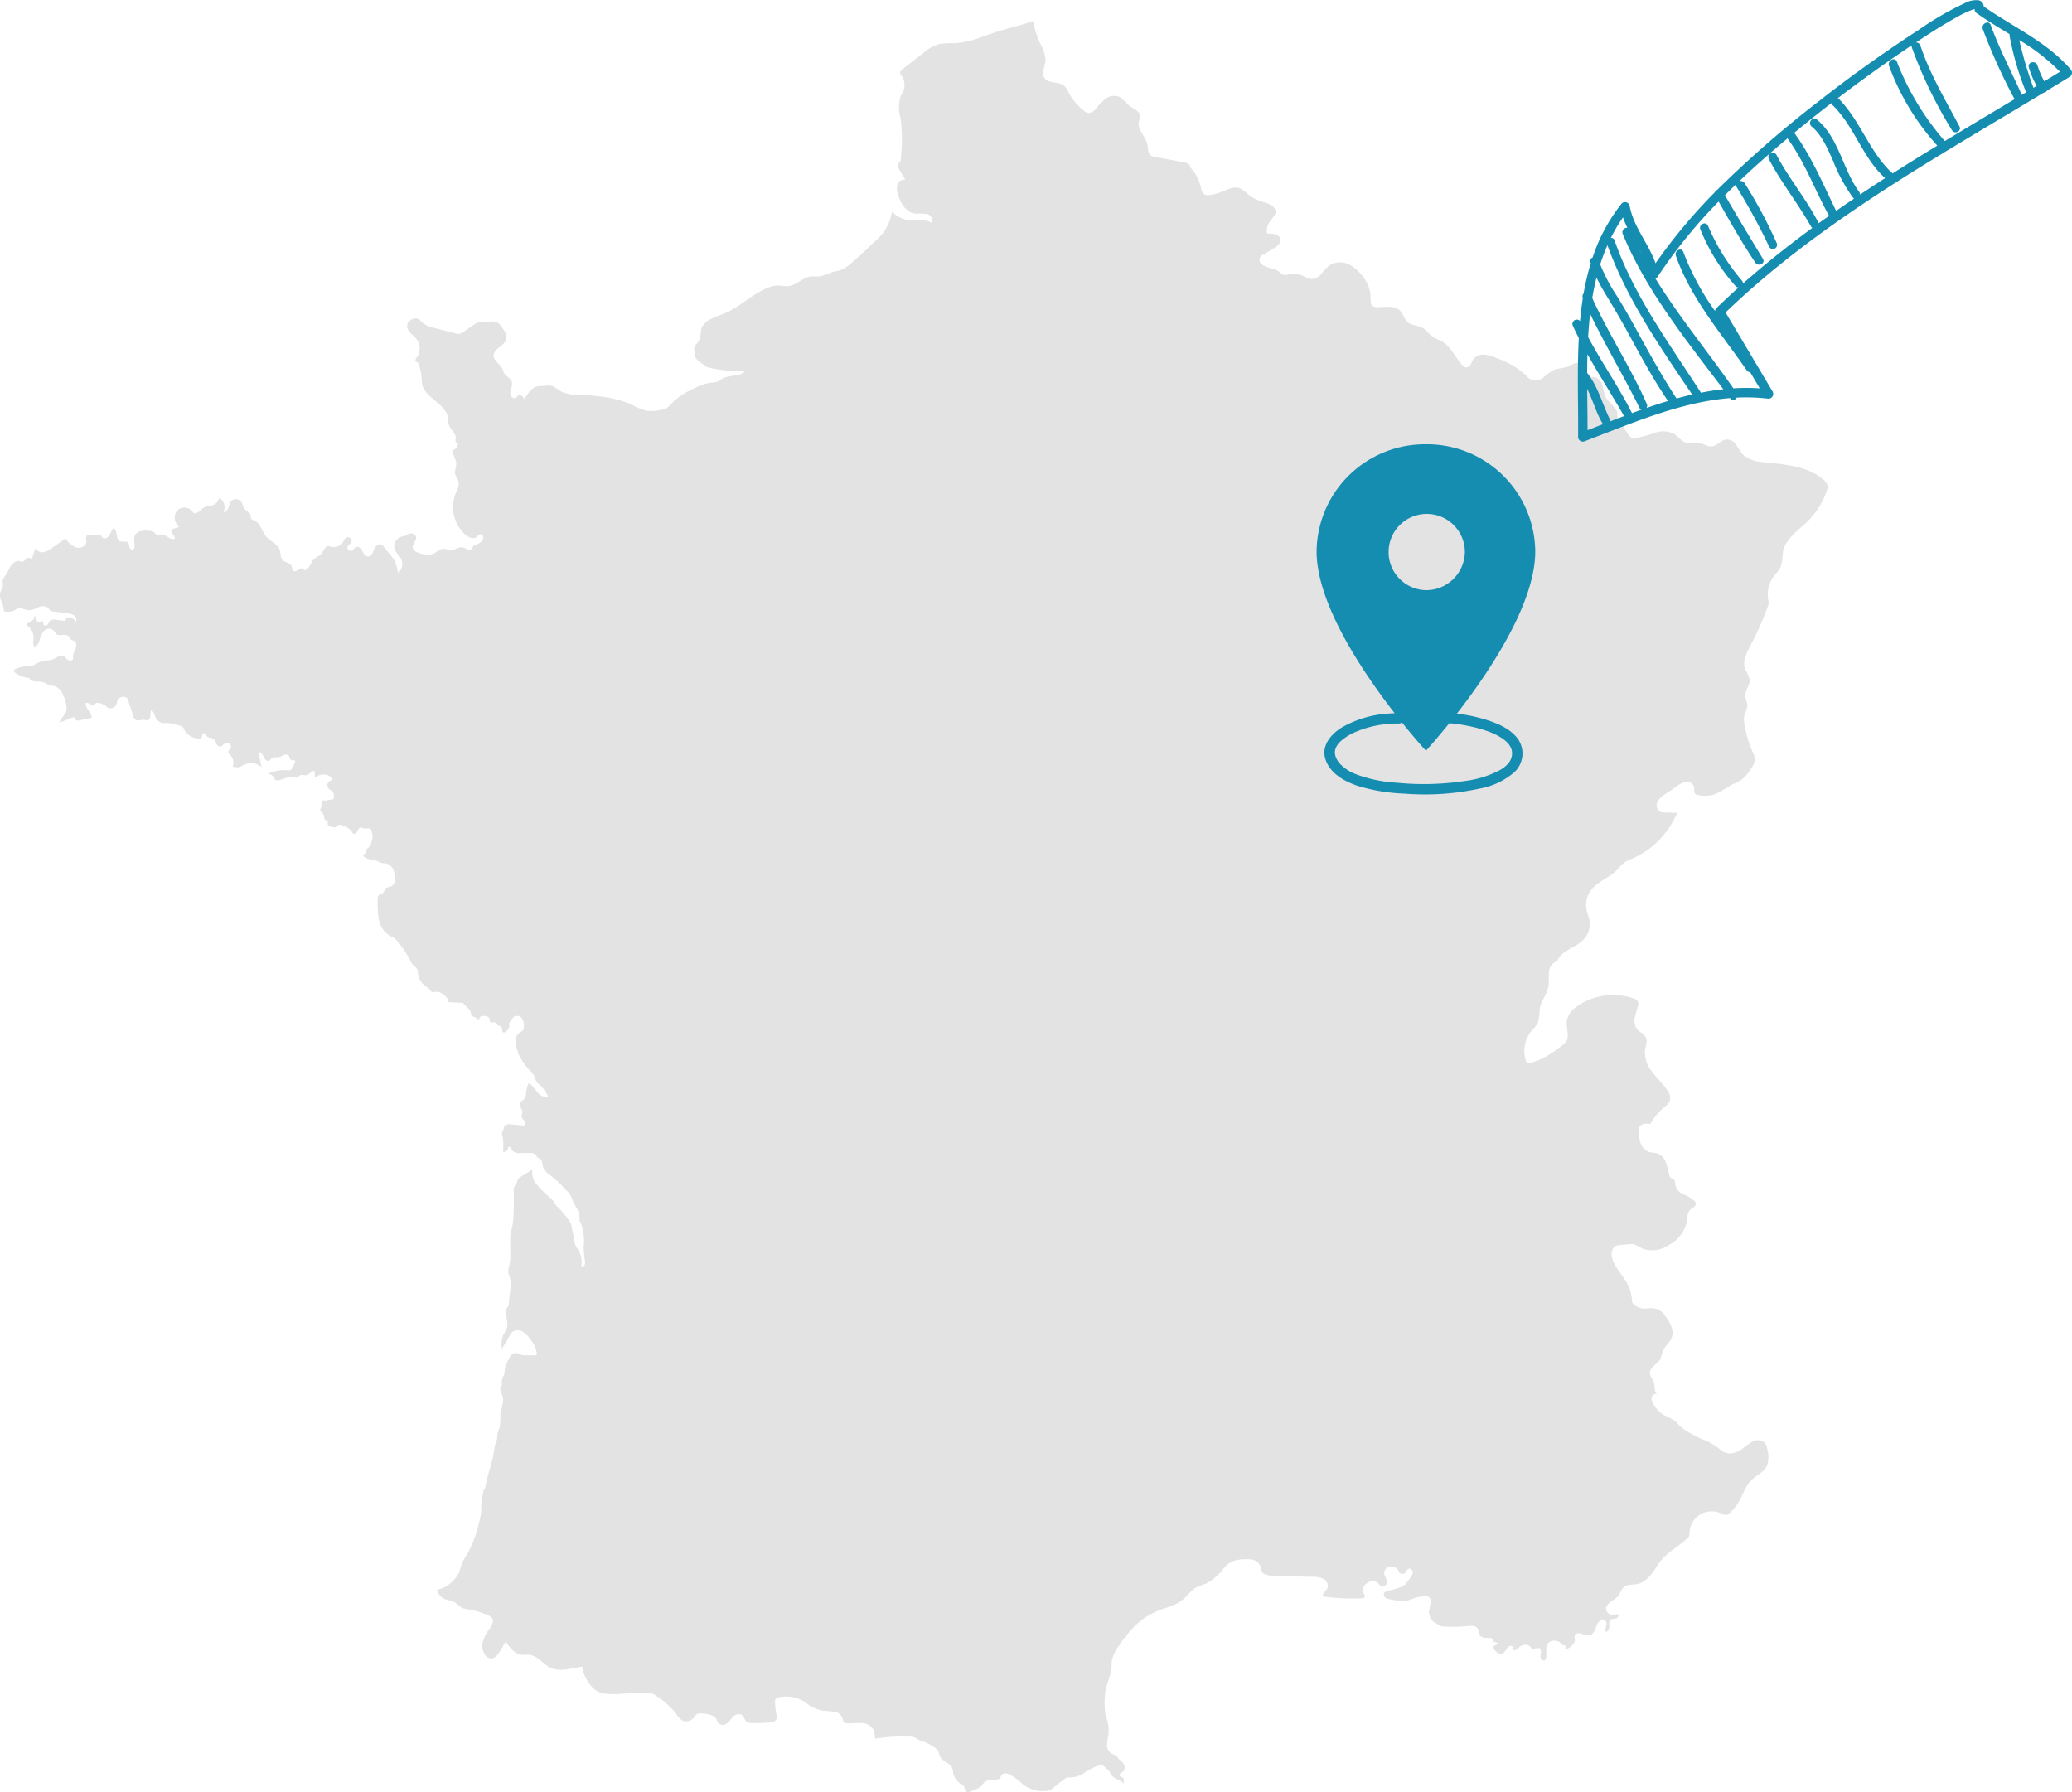 <svg id="Groupe_245" data-name="Groupe 245" xmlns="http://www.w3.org/2000/svg" xmlns:xlink="http://www.w3.org/1999/xlink" width="301.786" height="261.025" viewBox="0 0 301.786 261.025">
  <defs>
    <clipPath id="clip-path">
      <rect id="Rectangle_124" data-name="Rectangle 124" width="301.786" height="261.025" fill="none"/>
    </clipPath>
  </defs>
  <g id="Groupe_244" data-name="Groupe 244" clip-path="url(#clip-path)">
    <path id="Tracé_921" data-name="Tracé 921" d="M63.631,231.558a2.083,2.083,0,0,0,1.148,1.333,13.855,13.855,0,0,1,1.5.493c.392.227.673.618,1.085.809a3.035,3.035,0,0,0,.843.194,10.206,10.206,0,0,1,2.945.9,1.324,1.324,0,0,1,.5.357c.364.486-.034,1.151-.392,1.642a5.214,5.214,0,0,0-.93,1.808,2.322,2.322,0,0,0,.33,1.947,1.142,1.142,0,0,0,1,.5,1.517,1.517,0,0,0,.933-.727,12.524,12.524,0,0,0,1.052-1.759c.6.9,1.349,1.889,2.437,1.955.3.018.6-.04.9-.025,1.378.073,2.214,1.578,3.51,2.044a5.01,5.01,0,0,0,2.536,0l1.76-.307a5.728,5.728,0,0,0,1.6,3.127c1.216,1.221,3.338.843,5.074.777l2.493-.1a2.746,2.746,0,0,1,.923.069,2.705,2.705,0,0,1,.75.424,11.7,11.7,0,0,1,2.73,2.415c.363.49.707,1.081,1.3,1.233a1.555,1.555,0,0,0,1.54-.675,1.23,1.23,0,0,1,.365-.39,1,1,0,0,1,.51-.068c.877.037,1.912.166,2.326.927a2.359,2.359,0,0,0,.3.551.952.952,0,0,0,1.22-.066c.35-.274.58-.671.912-.967a1.036,1.036,0,0,1,1.22-.221c.368.256.4.829.789,1.057a1.216,1.216,0,0,0,.6.116q1.318.021,2.635-.075c.376-.028.815-.1.986-.434a1.147,1.147,0,0,0,.021-.729,12.761,12.761,0,0,1-.195-1.809.777.777,0,0,1,.064-.415.818.818,0,0,1,.663-.3,4.865,4.865,0,0,1,3.8.84,5.143,5.143,0,0,0,2.952,1.175,8.61,8.61,0,0,1,1.255.127,1.4,1.4,0,0,1,.983.71c.137.3.142.708.438.866a.772.772,0,0,0,.281.072c.685.078,1.377-.052,2.066-.021a2.085,2.085,0,0,1,1.77.871,2.985,2.985,0,0,1,.264,1.157.256.256,0,0,0,.1.215.27.27,0,0,0,.171,0,22.433,22.433,0,0,1,4.451-.265,2.223,2.223,0,0,1,1.709.5,7.385,7.385,0,0,1,2.125.991,1.8,1.8,0,0,1,.719.724c.089.2.11.43.2.634.338.792,1.531.976,1.824,1.784a5.73,5.73,0,0,1,.131.809,2.694,2.694,0,0,0,1.262,1.554.923.923,0,0,1,.333.311c.114.222.033.528.212.7s.488.087.723-.016l.828-.36a2.169,2.169,0,0,0,.682-.4c.147-.147.247-.334.39-.485a1.588,1.588,0,0,1,1.082-.442c.492-.023,1.115.053,1.354-.372.054-.1.077-.2.133-.3.2-.338.7-.337,1.074-.2a9.426,9.426,0,0,1,2.115,1.562,4.856,4.856,0,0,0,3.474.9,1.523,1.523,0,0,0,.457-.116,1.863,1.863,0,0,0,.41-.291q.974-.828,2.024-1.564a3.719,3.719,0,0,0,2.426-.587,9.826,9.826,0,0,1,2.134-1.116,1.146,1.146,0,0,1,.453-.054c.488.065.745.6,1.167.855a1.81,1.81,0,0,0,.912,1.09,3.853,3.853,0,0,1,1.164.729c.011-.265-.02-.568-.01-.833a.981.981,0,0,1-.463-.2.325.325,0,0,1-.043-.451.748.748,0,0,1,.221-.114.818.818,0,0,0,.444-.78,1.227,1.227,0,0,0-.426-.824,3.31,3.31,0,0,1-.454-.413c-.056-.074-.1-.158-.155-.231-.26-.334-.745-.4-1.073-.669a1.5,1.5,0,0,1-.466-1.215,12.272,12.272,0,0,1,.2-1.329,5.593,5.593,0,0,0-.265-2.46c-.061-.186-.129-.37-.173-.56a4.494,4.494,0,0,1-.084-.867,11.921,11.921,0,0,1,.118-2.664c.182-.925.627-1.915.811-2.841.091-.454.032-.925.091-1.384a5.2,5.2,0,0,1,1-2.164,17.375,17.375,0,0,1,2.736-3.306,10.542,10.542,0,0,1,3.592-2.1c.459-.157.93-.283,1.381-.459a6.452,6.452,0,0,0,2.209-1.447,6.9,6.9,0,0,1,1.32-1.227,11.543,11.543,0,0,1,1.421-.551,7.461,7.461,0,0,0,2.6-2.21,3.827,3.827,0,0,1,1.263-1.031,4.98,4.98,0,0,1,2.168-.324,2.465,2.465,0,0,1,1.385.276,1.848,1.848,0,0,1,.685,1.142,1.235,1.235,0,0,0,.19.509.909.909,0,0,0,.372.246,5.03,5.03,0,0,0,1.8.261l5.092.111a3.484,3.484,0,0,1,1.57.279,1.154,1.154,0,0,1,.647,1.308c-.163.463-.724.773-.712,1.262a28.438,28.438,0,0,0,5.758.265.5.5,0,0,0,.256-.062c.155-.107.13-.345.039-.508a1.843,1.843,0,0,1-.269-.488.852.852,0,0,1,.209-.631,1.768,1.768,0,0,1,1.173-.822,1.131,1.131,0,0,1,1.116.622,1.087,1.087,0,0,0,.571.089.6.6,0,0,0,.538-.436.855.855,0,0,0-.1-.463l-.189-.445a1.53,1.53,0,0,1-.151-.52.915.915,0,0,1,.6-.841,1.4,1.4,0,0,1,1.081.073.688.688,0,0,1,.332.275c.048.092.06.2.1.292a.6.6,0,0,0,.9.213c.225-.193.3-.56.59-.64s.568.234.563.531a1.441,1.441,0,0,1-.371.8l-.486.646a2.289,2.289,0,0,1-.385.431,2.163,2.163,0,0,1-.632.315,14.073,14.073,0,0,1-1.641.477c-.27.061-.585.147-.684.4a.546.546,0,0,0,.212.6,1.531,1.531,0,0,0,.636.247,13.792,13.792,0,0,0,1.381.224,3.81,3.81,0,0,0,.886.018,7.417,7.417,0,0,0,1.367-.422,5.351,5.351,0,0,1,1.453-.263.969.969,0,0,1,.616.126c.31.227.272.687.2,1.06q-.12.636-.239,1.271c.2.158.152.463.241.7.164.438.646.658,1.041.916a2.254,2.254,0,0,0,.52.295,1.728,1.728,0,0,0,.492.059,25.012,25.012,0,0,0,3.24-.066,2.793,2.793,0,0,1,1.127.015.815.815,0,0,1,.626.82c-.081.51.525.869,1.05.886a3.79,3.79,0,0,1,.682,0c.223.05.434.273.351.482l.693.256c.036.257-.413.262-.569.471s.035.471.209.651c.245.251.554.524.9.462.3-.055.494-.34.654-.6s.364-.539.669-.575.594.4.344.57c.269.215.625-.1.879-.336a1.4,1.4,0,0,1,1.121-.391.869.869,0,0,1,.758.819,1.294,1.294,0,0,1,1.2-.282,1.013,1.013,0,0,1,.1.735,1.293,1.293,0,0,0,.033.746c.111.228.451.362.632.181a.534.534,0,0,0,.121-.334c.076-.812-.149-1.815.518-2.3a1.492,1.492,0,0,1,1.906.5l.38.04.018.442c.1.122.3.041.429-.048.449-.3.948-.7.929-1.235a1.754,1.754,0,0,1-.028-.606c.1-.3.5-.393.818-.322s.6.248.922.289a1.129,1.129,0,0,0,.952-.341,2.415,2.415,0,0,0,.438-.9,1.653,1.653,0,0,1,.521-.84.655.655,0,0,1,.9.087c.275.427-.248,1.025-.011,1.473.357,0,.51-.451.5-.8s-.046-.774.245-.979c.21-.147.5-.1.746-.163s.483-.371.3-.548c-.152-.144-.4-.029-.6.027a.956.956,0,0,1-1.154-.957c.087-.849,1.218-1.123,1.76-1.789.334-.41.448-.986.863-1.317.5-.4,1.215-.292,1.843-.406,1.379-.251,2.267-1.541,3-2.719,1.036-1.672,2.846-2.6,4.325-3.911a1.15,1.15,0,0,0,.274-.309,1.39,1.39,0,0,0,.093-.61,3.221,3.221,0,0,1,1.563-2.608,3.333,3.333,0,0,1,3.075-.13,1.21,1.21,0,0,0,.77.208.98.98,0,0,0,.429-.281,7.9,7.9,0,0,0,.97-1.067c.865-1.191,1.183-2.747,2.247-3.769.725-.7,1.77-1.115,2.205-2.014a3.812,3.812,0,0,0,.091-2.288,2.04,2.04,0,0,0-.426-1.116,1.562,1.562,0,0,0-1.772-.144,12.646,12.646,0,0,0-1.539,1.1,3.238,3.238,0,0,1-1.566.6,2.011,2.011,0,0,1-1.56-.522,8.217,8.217,0,0,0-2.727-1.553,14.4,14.4,0,0,1-1.473-.756,7.651,7.651,0,0,1-1.8-1.251,7.744,7.744,0,0,0-.648-.67,13.7,13.7,0,0,0-1.653-.851,4.548,4.548,0,0,1-1.338-1.392,1.621,1.621,0,0,1-.387-1.1c.06-.393.55-.724.879-.493-.507-.276-.363-1.014-.5-1.568-.144-.571-.655-1.051-.614-1.638.059-.866,1.214-1.232,1.567-2.026a8.158,8.158,0,0,0,.23-.879c.259-.815,1.083-1.353,1.379-2.156.392-1.062-.243-2.208-.92-3.121a2.8,2.8,0,0,0-1.075-.99,3.939,3.939,0,0,0-1.634-.127,2.346,2.346,0,0,1-2.148-.884,5.98,5.98,0,0,0-.867-3.034c-.727-1.278-1.959-2.368-2.1-3.827a1.337,1.337,0,0,1,.569-1.35,1.758,1.758,0,0,1,.648-.143l1.241-.114a2.615,2.615,0,0,1,.734,0,5,5,0,0,1,1.218.605,4.22,4.22,0,0,0,3.936-.5,5.018,5.018,0,0,0,2.546-3.2c.126-.7.075-1.517.615-1.985.29-.251.756-.428.748-.808a.672.672,0,0,0-.209-.418,5.256,5.256,0,0,0-1.572-.946,1.994,1.994,0,0,1-1.193-1.307c-.054-.34.009-.773-.292-.948-.116-.067-.263-.073-.373-.15a.636.636,0,0,1-.212-.366c-.177-.6-.254-1.237-.478-1.826a2.193,2.193,0,0,0-1.236-1.362c-.4-.136-.839-.1-1.24-.229a2.082,2.082,0,0,1-1.244-1.28,5.089,5.089,0,0,1-.247-1.8,1.305,1.305,0,0,1,.08-.546c.245-.536,1.007-.536,1.6-.45a7.677,7.677,0,0,1,2.11-2.5,2.448,2.448,0,0,0,.713-.841,1.853,1.853,0,0,0-.415-1.653c-.649-.934-1.5-1.718-2.176-2.632a4.343,4.343,0,0,1-1.015-3.152c.093-.6.377-1.224.133-1.78-.252-.575-.963-.81-1.344-1.312a2.121,2.121,0,0,1-.259-1.707c.119-.581.356-1.134.456-1.719a.9.9,0,0,0-.04-.563,1,1,0,0,0-.589-.411,9.073,9.073,0,0,0-8.246,1.136,3.344,3.344,0,0,0-1.5,2.02c-.172,1.043.465,2.221-.112,3.112a2.714,2.714,0,0,1-.686.652c-1.51,1.131-3.126,2.3-5.014,2.494a4.485,4.485,0,0,1,.617-4.625,5.719,5.719,0,0,0,.982-1.274,8.358,8.358,0,0,0,.253-1.986c.19-1.157,1.062-2.119,1.273-3.273.128-.7,0-1.419.093-2.123a1.767,1.767,0,0,1,1.2-1.6c.615-1.575,2.621-1.879,3.809-3.1a3.32,3.32,0,0,0,.866-2.941c-.1-.458-.287-.891-.391-1.348a3.631,3.631,0,0,1,.711-3.041c.976-1.208,2.634-1.7,3.7-2.827a11.145,11.145,0,0,1,.84-.91A6.046,6.046,0,0,1,237.85,125a12.51,12.51,0,0,0,6.415-6.621l-1.776-.043a1.665,1.665,0,0,1-.688-.114,1.106,1.106,0,0,1-.373-1.465,3.282,3.282,0,0,1,1.2-1.163l1.587-1.079a3.089,3.089,0,0,1,1.361-.629,1.055,1.055,0,0,1,1.174.717c.064.343-.1.76.149,1.009a.764.764,0,0,0,.4.174,4.937,4.937,0,0,0,2.444-.1,25.62,25.62,0,0,0,2.633-1.478,7.052,7.052,0,0,0,1.294-.664,5.945,5.945,0,0,0,1.4-1.651,2.471,2.471,0,0,0,.527-1.294,2.625,2.625,0,0,0-.3-1.028,17.01,17.01,0,0,1-1.223-4.168,3.109,3.109,0,0,1-.012-1.234,6.915,6.915,0,0,0,.445-1.346c.021-.518-.311-1-.323-1.513-.019-.813.743-1.514.663-2.324a5.359,5.359,0,0,0-.634-1.412c-.5-1.191.182-2.509.788-3.649a41.307,41.307,0,0,0,2.647-6.116,4.423,4.423,0,0,1,.743-3.935,7.191,7.191,0,0,0,.926-1.217,8.705,8.705,0,0,0,.359-2.241c.363-1.957,2.278-3.177,3.7-4.593a11.141,11.141,0,0,0,2.7-4.379,1.532,1.532,0,0,0,.106-.689,1.479,1.479,0,0,0-.536-.824c-2.3-2.1-5.734-2.278-8.854-2.639a4.684,4.684,0,0,1-2.928-1.083,11.974,11.974,0,0,1-.942-1.372A1.745,1.745,0,0,0,251.534,64c-.822.029-1.389.93-2.208,1.01-.65.063-1.225-.411-1.868-.523s-1.326.145-1.948-.051c-.65-.206-1.048-.842-1.618-1.212a3.607,3.607,0,0,0-2.9-.184,14.858,14.858,0,0,1-2.9.76.962.962,0,0,1-.437-.046,1.041,1.041,0,0,1-.4-.37,16.9,16.9,0,0,1-1.7-2.809c.232-1.111-1.238-1.833-1.735-2.857a9.151,9.151,0,0,1-.418-1.56,1.622,1.622,0,0,0-.985-1.2c-.734-.209-1.77.326-2.161-.321-.295-.489.167-1.242-.249-1.636-.441-.418-1.1.144-1.65.4a16.864,16.864,0,0,1-1.815.374,6.277,6.277,0,0,0-1.647,1.122,1.93,1.93,0,0,1-1.865.425,2.788,2.788,0,0,1-.794-.681,12.014,12.014,0,0,0-4.2-2.469,5.562,5.562,0,0,0-1.8-.521,1.876,1.876,0,0,0-1.658.692c-.169.246-.252.542-.418.79a.732.732,0,0,1-.757.369.874.874,0,0,1-.363-.261c-1.069-1.129-1.663-2.731-3.019-3.509-.43-.247-.916-.4-1.326-.673-.594-.4-.995-1.055-1.637-1.378s-1.44-.279-1.989-.725-.671-1.239-1.175-1.732c-.817-.8-2.162-.477-3.313-.494a1.1,1.1,0,0,1-.656-.167c-.334-.255-.3-.747-.3-1.164a4.663,4.663,0,0,0-.769-2.609,6.467,6.467,0,0,0-2.226-2.2,2.933,2.933,0,0,0-2.97.035,9.071,9.071,0,0,0-1.248,1.311,1.839,1.839,0,0,1-1.606.685,3.229,3.229,0,0,1-.747-.325,3.785,3.785,0,0,0-2.34-.323,1.576,1.576,0,0,1-.862.028,2,2,0,0,1-.481-.362c-.732-.6-1.871-.523-2.584-1.143a.871.871,0,0,1-.335-.869,1.19,1.19,0,0,1,.586-.576l1.436-.859c.513-.307,1.1-.757,1.005-1.341-.1-.64-.935-.859-1.592-.82a.4.4,0,0,1-.275-.047.345.345,0,0,1-.1-.273,2.387,2.387,0,0,1,.414-1.415c.339-.495.89-.938.852-1.533-.048-.738-.933-1.075-1.651-1.3a6.889,6.889,0,0,1-2.4-1.187,4.409,4.409,0,0,0-1.152-.851c-.86-.326-1.782.186-2.637.525a7.162,7.162,0,0,1-1.777.453,1.283,1.283,0,0,1-.569-.023c-.487-.167-.617-.766-.736-1.259a6.022,6.022,0,0,0-1.532-2.766c.085-.234-.071-.36-.277-.5a1.765,1.765,0,0,0-.71-.239l-4.119-.763a1.5,1.5,0,0,1-.554-.179c-.492-.318-.432-1.023-.545-1.591-.239-1.2-1.471-2.186-1.253-3.391a3.288,3.288,0,0,0,.162-.852c-.061-.7-.926-.977-1.5-1.4s-.953-1.117-1.621-1.38a2.1,2.1,0,0,0-1.925.367,9.366,9.366,0,0,0-1.417,1.446,1.337,1.337,0,0,1-1.067.58,1.281,1.281,0,0,1-.594-.3,8.1,8.1,0,0,1-2.237-2.643,3.052,3.052,0,0,0-.709-1.041c-.806-.638-2.236-.256-2.821-1.095-.5-.721.067-1.674.131-2.546a5.245,5.245,0,0,0-.774-2.5,12.659,12.659,0,0,1-1.008-3.259c-1.966.673-4.079,1.136-6.045,1.809l-1.449.5A13.8,13.8,0,0,1,139.1,6.3a11.868,11.868,0,0,0-2.312.112,6.324,6.324,0,0,0-2.306,1.314l-3,2.323c-.19.148-.4.337-.379.574A.844.844,0,0,0,131.3,11a2.425,2.425,0,0,1,.239,2.37c-.106.224-.248.43-.355.654a5.586,5.586,0,0,0,0,3.267,25.522,25.522,0,0,1,.021,5.841.931.931,0,0,1-.123.472c-.07.1-.177.17-.241.273-.155.247-.007.564.14.816q.441.754.883,1.51a.984.984,0,0,0-1.147.661,2.348,2.348,0,0,0,.062,1.426c.362,1.289,1.194,2.667,2.543,2.827a11.73,11.73,0,0,1,1.712.051c.553.149,1,.881.578,1.267-1.016-.677-2.4-.205-3.6-.432a4.209,4.209,0,0,1-2.1-1.185,6.783,6.783,0,0,1-2.142,4.026c-1.318,1.2-2.615,2.545-4.006,3.661a4.588,4.588,0,0,1-1.4.858c-.335.109-.691.146-1.031.239a13.079,13.079,0,0,1-1.943.651c-.427.047-.861-.035-1.288.015-1.2.141-2.1,1.288-3.31,1.4-.5.046-.991-.092-1.489-.09a3.989,3.989,0,0,0-1.38.3c-2.231.845-3.95,2.663-6.123,3.645-.749.338-1.545.573-2.273.954A2.564,2.564,0,0,0,102.105,48a8.87,8.87,0,0,1-.191,1.412,5.343,5.343,0,0,1-.6.851.878.878,0,0,0-.105.969,1.192,1.192,0,0,0,.357,1.175,10.961,10.961,0,0,0,1,.767,2.081,2.081,0,0,0,.38.276,1.61,1.61,0,0,0,.451.116,19.587,19.587,0,0,0,5.152.457c-.818.908-2.4.528-3.436,1.179a5.99,5.99,0,0,1-.535.35,3.5,3.5,0,0,1-1.15.2,7.527,7.527,0,0,0-2.415.865,10.291,10.291,0,0,0-2.954,1.9,4.535,4.535,0,0,1-1.026.947,3.173,3.173,0,0,1-1.078.284,5.841,5.841,0,0,1-1.812.066,8.8,8.8,0,0,1-2.183-.926A16.877,16.877,0,0,0,86.8,57.679c-.516-.066-1.034-.132-1.554-.153a7.625,7.625,0,0,1-3.387-.44c-.668-.364-1.269-1.038-2.025-.934-.445.062-.859.047-1.307.078-1,.07-1.644,1.041-2.126,1.9-.2-.346-.6-.746-.93-.521-.112.075-.174.206-.281.289-.272.21-.705-.013-.822-.333a1.6,1.6,0,0,1,.077-1,1.652,1.652,0,0,0,.087-1c-.185-.531-.854-.752-1.121-1.248-.091-.17-.129-.363-.2-.54-.327-.756-1.338-1.217-1.308-2.038.034-.97,1.463-1.308,1.782-2.227.241-.693-.238-1.411-.692-1.993a1.792,1.792,0,0,0-.673-.611,1.829,1.829,0,0,0-.808-.077l-1.408.075a2.044,2.044,0,0,0-.518.074,2.024,2.024,0,0,0-.488.269l-1.555,1.062a1.241,1.241,0,0,1-1.311.212l-2.932-.752a3.68,3.68,0,0,1-1.9-.9,2.347,2.347,0,0,0-.327-.348,1.132,1.132,0,0,0-1.184.04,1.207,1.207,0,0,0-.5.471,1.26,1.26,0,0,0,.284,1.33c.308.372.718.655,1.01,1.04a2.279,2.279,0,0,1,0,2.692c-.113.148-.251.342-.15.5.074.115.239.134.336.231a.527.527,0,0,1,.106.191,7.054,7.054,0,0,1,.424,1.959,6.7,6.7,0,0,0,.1,1.012c.461,2.025,3.435,2.8,3.748,4.851a6.343,6.343,0,0,0,.131,1.052c.235.713,1.083,1.226,1,1.971a1.281,1.281,0,0,0-.033.4c.028.133.177.254.3.19a.8.8,0,0,1-.312.915,1.271,1.271,0,0,0-.293.171.524.524,0,0,0-.07.5,11.066,11.066,0,0,1,.48,1.262c.088.638-.328,1.3-.111,1.91a4.847,4.847,0,0,0,.286.536,1.674,1.674,0,0,1,.146,1.1,4.873,4.873,0,0,1-.367.924A5.4,5.4,0,0,0,67.822,77.9c.437.371,1.1.672,1.563.327.2-.15.346-.414.6-.422a.418.418,0,0,1,.393.357.771.771,0,0,1-.148.541,1.466,1.466,0,0,1-.789.583,1.362,1.362,0,0,0-.356.128c-.271.18-.312.622-.623.72s-.581-.239-.884-.369c-.606-.258-1.246.345-1.906.347-.382,0-.746-.2-1.127-.177-.541.036-.937.506-1.435.715a2.993,2.993,0,0,1-1.919-.069c-.466-.128-1.014-.359-1.072-.832-.071-.57.654-1.067.472-1.614a.74.74,0,0,0-.758-.434,1.785,1.785,0,0,0-.86.357,1.783,1.783,0,0,0-1.338.748,1.463,1.463,0,0,0-.059,1.386c.2.4.578.7.806,1.085a1.741,1.741,0,0,1-.419,2.179,5.7,5.7,0,0,0-.5-1.8,5.781,5.781,0,0,0-.653-.908l-.94-1.143a1.028,1.028,0,0,0-.288-.27c-.421-.227-.913.2-1.089.642s-.341,1.049-.828,1.08a.843.843,0,0,1-.7-.464,3.687,3.687,0,0,0-.472-.741.6.6,0,0,0-.8-.09c-.087.084-.13.2-.208.295a.525.525,0,0,1-.724.041.5.5,0,0,1,0-.713c.084-.079.194-.126.281-.2a.556.556,0,0,0,.044-.768.58.58,0,0,0-.782-.035,1.7,1.7,0,0,0-.3.5,1.6,1.6,0,0,1-1.89.719.843.843,0,0,0-.319-.08.527.527,0,0,0-.325.171c-.355.343-.5.859-.887,1.171-.216.177-.49.273-.71.444-.553.431-.676,1.254-1.251,1.655a.318.318,0,0,1-.31.064c-.076-.038-.113-.124-.174-.182-.371-.345-.936.553-1.385.315-.268-.143-.2-.539-.334-.807-.22-.444-.9-.419-1.251-.77s-.256-.941-.4-1.42c-.275-.906-1.358-1.284-1.979-2.006-.686-.8-.889-2.09-1.891-2.436-.125-.044-.271-.079-.335-.193a.744.744,0,0,1-.029-.35c-.016-.514-.674-.735-.973-1.158a3.713,3.713,0,0,1-.317-.753.975.975,0,0,0-1.571-.3,4.3,4.3,0,0,0-.419.987,1.017,1.017,0,0,1-.753.7A1.559,1.559,0,0,0,31.91,72.5a1.44,1.44,0,0,1-1.1,1.133c-.239.051-.489.041-.723.111-.56.165-.9.74-1.447.954a.5.5,0,0,1-.436,0A.8.8,0,0,1,28,74.454a1.48,1.48,0,0,0-2.221-.06,1.634,1.634,0,0,0,.263,2.254c-.145.384-.867.182-1.057.547-.216.417.579.792.473,1.249-.6.324-1.187-.576-1.872-.609-.282-.013-.591.122-.833-.021-.125-.073-.2-.206-.312-.3a1.171,1.171,0,0,0-.626-.2c-.8-.091-1.8-.075-2.152.635-.274.559.047,1.237-.105,1.839a.405.405,0,0,1-.16.259c-.212.126-.464-.118-.527-.354s-.061-.512-.243-.676c-.292-.263-.786-.021-1.146-.183-.7-.317-.256-1.734-1.009-1.9a5.252,5.252,0,0,0-.425.836,1.085,1.085,0,0,1-.672.621c-.31.069-.689-.18-.637-.488l-1.671-.027a.63.63,0,0,0-.363.066c-.278.179-.115.595-.116.922,0,.674-.88,1.065-1.533.861a3.306,3.306,0,0,1-1.51-1.321l-1.96,1.4a2.8,2.8,0,0,1-1.3.619A.956.956,0,0,1,5.2,79.71l-.573,1.7a.629.629,0,0,0-.837-.021c-.1.088-.161.206-.259.293a.583.583,0,0,1-.634.076c-.475-.247-1.022.261-1.335.691s-.466.958-.778,1.388a2.287,2.287,0,0,0-.328.5c-.161.414.058.9-.1,1.313-.059.15-.163.278-.235.422a1.819,1.819,0,0,0,.044,1.4,4.568,4.568,0,0,1,.388,1.378.243.243,0,0,0,.029.139.24.24,0,0,0,.179.07,2.361,2.361,0,0,0,1.215-.107,5.613,5.613,0,0,1,.586-.316c.539-.178,1.1.225,1.666.239a3.6,3.6,0,0,0,1.378-.439,1.3,1.3,0,0,1,1.373.09,4.317,4.317,0,0,0,.313.36,1.136,1.136,0,0,0,.586.186l1.8.224a2.369,2.369,0,0,1,1.081.316.782.782,0,0,1,.312.974,1.285,1.285,0,0,0-1.189-.671A.3.3,0,0,0,9.653,90c-.077.1-.022.262-.109.354a.311.311,0,0,1-.267.049c-.424-.05-.848-.1-1.271-.153a.943.943,0,0,0-.621.067c-.2.128-.267.381-.4.575s-.457.32-.594.128c-.111-.155-.02-.423-.187-.518-.2-.111-.435.211-.646.122a.369.369,0,0,1-.166-.218c-.115-.284-.231-.567-.347-.851a1.134,1.134,0,0,1-.621,1.031c-.231.114-.55.21-.561.464a2.137,2.137,0,0,1,1.025,1.766c.007.509-.154,1.086.173,1.481a1.991,1.991,0,0,0,.686-1.036A4.7,4.7,0,0,1,6.233,92.1a1.128,1.128,0,0,1,1.08-.53,1.185,1.185,0,0,1,.707.528.92.92,0,0,0,.291.327.669.669,0,0,0,.307.06c.53,0,1.186-.143,1.491.284a2.017,2.017,0,0,0,.234.368,2.324,2.324,0,0,0,.456.214c.391.223.361.793.189,1.2a2.349,2.349,0,0,0-.362,1.262c.017.09.045.195-.015.265a.23.23,0,0,1-.114.066.835.835,0,0,1-.846-.232c-.078-.087-.136-.189-.222-.268a.9.9,0,0,0-.969-.024,6.179,6.179,0,0,1-.908.474,3.454,3.454,0,0,1-.675.085,4.187,4.187,0,0,0-1.791.584,1.9,1.9,0,0,1-.479.244,1.967,1.967,0,0,1-.537.031,4.028,4.028,0,0,0-1.825.413.384.384,0,0,0-.173.133c-.1.167.075.362.239.469a4.424,4.424,0,0,0,1.971.7c.133.364.509.463.9.5a5.015,5.015,0,0,1,1.172.118c.321.111.59.346.918.437.217.06.449.053.667.109a2.167,2.167,0,0,1,1.274,1.372A5.058,5.058,0,0,1,9.688,103a1.65,1.65,0,0,1-.071.667c-.2.574-.869.961-.9,1.569l1.611-.664c.2-.083.471-.15.6.02.068.085.074.209.151.286a.439.439,0,0,0,.4.049l1.685-.351a.264.264,0,0,0,.15-.068.223.223,0,0,0,.025-.193c-.147-.71-1-1.252-.832-1.959a1.047,1.047,0,0,1,.666.218c.211.114.506.18.665,0,.059-.065.091-.158.169-.2a.316.316,0,0,1,.188-.02,2.42,2.42,0,0,1,1.48.724.981.981,0,0,0,1.349-.632,1.726,1.726,0,0,1,.122-.586.755.755,0,0,1,.358-.271.883.883,0,0,1,.993.074,1.016,1.016,0,0,1,.187.385q.354,1.1.707,2.2a1.006,1.006,0,0,0,.376.6c.355.208.807-.063,1.218-.013a1.6,1.6,0,0,0,.491.063c.284-.052.416-.381.433-.664a1.884,1.884,0,0,1,.116-.836c.438.242.473.84.726,1.267a1.36,1.36,0,0,0,1.307.633,6.508,6.508,0,0,1,2.153.411.9.9,0,0,1,.341.124,1.077,1.077,0,0,1,.286.429,2.417,2.417,0,0,0,2.175,1.3.463.463,0,0,0,.275-.071c.226-.174.1-.66.384-.707.235-.039.313.294.472.469.227.249.66.161.941.35.419.28.4,1.085.908,1.121.368.027.58-.424.927-.55a.588.588,0,0,1,.683.795c-.108.183-.325.316-.344.526s.19.39.345.553a1.469,1.469,0,0,1,.272,1.575,1.547,1.547,0,0,0,1.357-.074,3.719,3.719,0,0,1,1.324-.452,2.738,2.738,0,0,1,1.551.632q-.242-1.094-.481-2.187c.353-.093.615.309.755.64s.419.729.766.618c.221-.071.328-.325.529-.44.262-.15.6-.028.9-.075a3.29,3.29,0,0,0,.735-.32.63.63,0,0,1,.741.09c.14.183.107.488.311.6s.615-.015.643.225a.3.3,0,0,1-.042.159c-.118.254-.237.507-.355.76a.75.75,0,0,1-.216.308.819.819,0,0,1-.536.072,5.786,5.786,0,0,0-2.9.537.952.952,0,0,1,.875.424c.109.17.174.39.357.481a.728.728,0,0,0,.524-.024l1.37-.417a1.038,1.038,0,0,1,.529-.064c.166.038.312.158.482.154.255-.005.418-.276.656-.367.283-.108.607.057.9-.01.448-.1.755-.707,1.2-.58q-.015.468-.028.936a2.184,2.184,0,0,1,1.587-.428c.46.058.962.364.957.82a.762.762,0,0,0-.663.541.745.745,0,0,0,.3.794c.115.078.251.123.359.21a1.131,1.131,0,0,1,.279.91.4.4,0,0,1-.037.205.419.419,0,0,1-.315.15l-.945.146a.384.384,0,0,0-.524.254,4.911,4.911,0,0,1-.005.619c-.048.179-.195.343-.157.524a.682.682,0,0,0,.205.294,1.4,1.4,0,0,1,.37.765.587.587,0,0,0,.061.25c.1.164.382.175.449.357.039.108-.018.226-.013.341.013.288.375.41.665.457a1.26,1.26,0,0,0,.489.015.424.424,0,0,0,.337-.314.978.978,0,0,1,.763.11l.243.108a1.963,1.963,0,0,1,1.005.738.719.719,0,0,0,.192.28c.228.153.511-.106.633-.349s.278-.55.554-.536a1.571,1.571,0,0,1,.375.133c.346.11.8-.111,1.046.156a.691.691,0,0,1,.133.4,2.575,2.575,0,0,1-.429,2.177c-.146.142-.336.262-.394.456-.04.132-.014.286-.1.4-.114.15-.414.209-.362.39a.261.261,0,0,0,.116.13,3.083,3.083,0,0,0,1.373.521,2.3,2.3,0,0,1,.452.074c.21.069.384.217.592.293.312.115.665.055.986.144a1.7,1.7,0,0,1,1.043,1.566,1.27,1.27,0,0,0,.086.434,1.177,1.177,0,0,1-.741,1.386,2.5,2.5,0,0,0-.46.107c-.3.155-.321.6-.594.8-.158.115-.377.13-.525.257a.831.831,0,0,0-.2.637,18.768,18.768,0,0,0,.071,2.16,5.758,5.758,0,0,0,.253,1.36,3.471,3.471,0,0,0,1.7,1.938,2.986,2.986,0,0,1,.487.268,1.946,1.946,0,0,1,.292.3,15.817,15.817,0,0,1,1.99,2.976,2.313,2.313,0,0,0,.361.57c.2.207.481.342.609.6a1.594,1.594,0,0,1,.107.592,2.669,2.669,0,0,0,1.11,1.909,2.281,2.281,0,0,1,.561.449,1.456,1.456,0,0,0,.214.288c.23.192.576.067.878.061a2.09,2.09,0,0,1,1.462.913.491.491,0,0,1,.163.319c0,.071-.035.146,0,.207s.124.076.2.08l2,.1c.249.516.854.728,1.057,1.263.086.224.076.5.265.654.137.109.338.11.48.212s.277.327.445.257c.125-.053.13-.226.214-.331a.526.526,0,0,1,.393-.14,1.633,1.633,0,0,1,.575.036.589.589,0,0,1,.41.369c.051.177.006.414.167.508.145.086.33-.03.5-.011.3.034.41.463.705.532a1.542,1.542,0,0,1,.237.038c.179.073.193.31.2.5s.093.434.287.425a.4.4,0,0,0,.207-.1,1.171,1.171,0,0,0,.557-.683c.031-.2-.046-.414.021-.606a1.181,1.181,0,0,1,.206-.307,2.288,2.288,0,0,1,.525-.642.9.9,0,0,1,1.149.349,2.01,2.01,0,0,1,.222,1.271.705.705,0,0,1-.106.375.888.888,0,0,1-.266.2,1.793,1.793,0,0,0-.647.627,1.043,1.043,0,0,0-.094.87,2.4,2.4,0,0,0,.139,1.1l.1.343a3.286,3.286,0,0,0,.124.387,3.353,3.353,0,0,0,.234.433,10.064,10.064,0,0,0,1.291,1.818,3.328,3.328,0,0,1,.775.937,2.526,2.526,0,0,0,.474,1.016c.138.145.3.263.452.4a5.492,5.492,0,0,1,1.072,1.528,1.464,1.464,0,0,1-1.492-.529,12.421,12.421,0,0,0-1.081-1.268.2.2,0,0,0-.373.1,5.8,5.8,0,0,0-.274,1.262,1.448,1.448,0,0,1-.192.731c-.193.265-.581.379-.692.686-.156.434.358.842.357,1.3,0,.234-.137.46-.1.692.056.348.472.546.556.889a.311.311,0,0,1-.023.232c-.088.146-.3.147-.47.129l-1.565-.16a1.714,1.714,0,0,0-.67.02.57.57,0,0,0-.428.461,1.074,1.074,0,0,1-.009.179.937.937,0,0,1-.166.269,1.161,1.161,0,0,0-.012.857,8.632,8.632,0,0,1,.07,2.249.705.705,0,0,0,.739-.724.345.345,0,0,1,.423.137c.1.129.144.29.245.418a1.3,1.3,0,0,0,1.057.316l1.45-.01a1.074,1.074,0,0,1,.8.212c.156.16.206.419.406.523.058.03.124.044.184.069a.724.724,0,0,1,.377.493c.058.205.065.421.112.628a1.7,1.7,0,0,0,.7,1.016,20.346,20.346,0,0,1,2.779,2.562,3.413,3.413,0,0,1,.546.649,6.874,6.874,0,0,1,.354.849c.323.766.952,1.445.959,2.273a2.966,2.966,0,0,0,.007.5,2.094,2.094,0,0,0,.228.545,7.588,7.588,0,0,1,.38,3.327,12.886,12.886,0,0,0,.159,1.921,1.369,1.369,0,0,1,0,.661.456.456,0,0,1-.518.322,3.764,3.764,0,0,0-.378-2.387c-.124-.182-.281-.344-.386-.537a2.388,2.388,0,0,1-.209-.7q-.195-1.017-.391-2.034a3.045,3.045,0,0,0-.206-.734,3.126,3.126,0,0,0-.362-.545,15.874,15.874,0,0,0-1.421-1.673,3.7,3.7,0,0,1-.385-.407c-.117-.155-.2-.331-.312-.491a4.37,4.37,0,0,0-.785-.782,13.756,13.756,0,0,1-1.439-1.448,2.633,2.633,0,0,1-.831-2.411L75.844,171.4a1.237,1.237,0,0,0-.367.3,5.9,5.9,0,0,0-.266.686c-.084.156-.222.28-.3.44a1.313,1.313,0,0,0-.077.589q.035,1.616-.022,3.23a11.182,11.182,0,0,1-.195,1.951c-.086.4-.211.791-.266,1.2a6.965,6.965,0,0,0-.04,1.032l.021,1.9a6.1,6.1,0,0,1-.047,1.02c-.1.637-.4,1.3-.154,1.9.544,1.322.017,2.859-.021,4.285a.6.6,0,0,1-.064.305,1.352,1.352,0,0,1-.165.174,1.145,1.145,0,0,0-.161.932q.074.63.148,1.262a2.252,2.252,0,0,1,.015.624,5.3,5.3,0,0,1-.605,1.242,3.751,3.751,0,0,0-.16,1.964l1.157-1.979a1.92,1.92,0,0,1,.3-.426,1.354,1.354,0,0,1,1.562-.084,3.9,3.9,0,0,1,1.152,1.184,3.65,3.65,0,0,1,.9,2.014.254.254,0,0,1-.037.156.284.284,0,0,1-.232.075l-1.365.018a1.826,1.826,0,0,1-.553-.049,5.79,5.79,0,0,0-.724-.3.937.937,0,0,0-.783.3,2.688,2.688,0,0,0-.46.728,4.693,4.693,0,0,0-.517,1.431,4.388,4.388,0,0,1-.089.67,5.192,5.192,0,0,0-.347.909c-.027.3.107.636-.082.869a.8.8,0,0,0-.137.167.4.4,0,0,0,.021.282q.162.486.322.972c.28.844-.27,1.769-.337,2.654a8.833,8.833,0,0,1-.1,1.894,7.5,7.5,0,0,0-.324.939c-.041.257,0,.523-.051.779a4.417,4.417,0,0,1-.217.616,6.116,6.116,0,0,0-.229,1.15c-.263,1.733-.95,3.38-1.252,5.107-.031.179-.082.39-.255.455-.058.352-.133.7-.191,1.047a10.38,10.38,0,0,0-.136,1.053c-.022.38,0,.763-.031,1.143a8.49,8.49,0,0,1-.311,1.525,16.751,16.751,0,0,1-1.811,4.756,9.554,9.554,0,0,0-.552.9c-.256.525-.353,1.11-.565,1.654a4.8,4.8,0,0,1-3.221,2.517" fill="#e3e3e3"/>
    <path id="Tracé_922" data-name="Tracé 922" d="M211.118,103.818a24.447,24.447,0,0,1,5.259.982c1.77.547,3.712,1.361,4.784,2.931a3.715,3.715,0,0,1-.574,4.707,10.412,10.412,0,0,1-5.023,2.4,37.443,37.443,0,0,1-11.031.743,26.315,26.315,0,0,1-6.8-1.131c-1.946-.657-3.99-1.8-4.673-3.841-.663-1.98.771-3.671,2.38-4.664a15.466,15.466,0,0,1,6.63-2.011,14.786,14.786,0,0,1,1.643-.063.753.753,0,0,1,0,1.506,15.372,15.372,0,0,0-6.053,1.133,7.951,7.951,0,0,0-2.326,1.388,2.782,2.782,0,0,0-.686.846c-.02.036-.106.214-.084.163s-.044.124-.058.169c-.027.087-.047.176-.066.265-.006.03-.017.146,0,0-.005.046-.01.092-.011.138a2.049,2.049,0,0,0,.185.918,3.24,3.24,0,0,0,.648.938,6.347,6.347,0,0,0,2.166,1.4,20.214,20.214,0,0,0,6,1.262,40.342,40.342,0,0,0,10.063-.271,14.712,14.712,0,0,0,5.012-1.592q.243-.144.473-.307c.04-.028.08-.056.119-.086-.012.009-.08.061-.013.007.083-.066.164-.135.242-.206.127-.116.243-.24.358-.367.023-.024.044-.05.065-.076-.087.107-.015.018,0,0,.057-.08.112-.16.163-.244.039-.065.073-.131.109-.2.1-.174.014,0,.053-.113a3.327,3.327,0,0,0,.139-.5c.005-.022.019-.134,0-.013.006-.048.011-.1.013-.146,0-.083.007-.166.005-.25s-.007-.161-.016-.242c.018.157-.031-.126-.041-.166-.02-.076-.044-.15-.069-.224-.013-.042-.03-.084-.047-.125.054.129.007.021-.006,0a3.716,3.716,0,0,0-.282-.463c-.014-.02-.088-.112-.008-.013-.029-.036-.059-.073-.091-.107-.057-.061-.112-.123-.171-.182a4.847,4.847,0,0,0-.442-.393c-.007-.006-.036-.03-.122-.09s-.173-.118-.262-.175c-.183-.117-.371-.225-.562-.327a10.365,10.365,0,0,0-1.1-.506,18.845,18.845,0,0,0-2.628-.781q-.636-.144-1.279-.254c-.193-.033-.387-.065-.581-.094l-.26-.038-.144-.019c.148.019-.014,0-.043-.005-.321-.039-.642-.074-.964-.1a.78.78,0,0,1-.766-.753.765.765,0,0,1,.766-.753" fill="#158db1"/>
    <path id="Tracé_923" data-name="Tracé 923" d="M207.686,85.951a5.554,5.554,0,1,1,5.672-5.552,5.643,5.643,0,0,1-5.672,5.552m0-21.249a15.778,15.778,0,0,0-15.925,15.59c0,11.745,15.925,29.044,15.925,29.044s15.925-17.3,15.925-29.044A15.778,15.778,0,0,0,207.686,64.7" fill="#158db1"/>
    <path id="Tracé_924" data-name="Tracé 924" d="M301.613,10.133c-3.443-4.028-8.423-6.2-12.689-9.2a.914.914,0,0,0-.7-.887,3.373,3.373,0,0,0-2.037.406,44.605,44.605,0,0,0-6.718,3.89c-4.91,3.193-9.7,6.59-14.307,10.206A161.353,161.353,0,0,0,250.1,27.66a.646.646,0,0,0-.341.345,79.009,79.009,0,0,0-8.631,10.338c-1.013-2.9-3.229-5.3-3.769-8.379a.69.69,0,0,0-1.248-.218,25.486,25.486,0,0,0-4.156,7.771.522.522,0,0,0-.31.67c.015.047.035.094.048.147a37.022,37.022,0,0,0-1.046,4.421.613.613,0,0,0-.105.658c-.177,1.1-.31,2.215-.41,3.339a.636.636,0,0,0-1.05.689c.277.606.568,1.21.87,1.8-.26,4.849-.06,9.761-.1,14.365a.689.689,0,0,0,.988.642c6.746-2.561,13.847-5.681,21.124-6.271.016.019.027.029.042.047a.532.532,0,0,0,.927-.113,27.244,27.244,0,0,1,4.624.152.7.7,0,0,0,.647-1q-3.429-5.778-6.872-11.559c13.666-13.151,30.234-22.273,46.323-32a.64.64,0,0,0,.495-.3c1.092-.663,2.175-1.322,3.261-1.987a.712.712,0,0,0,.2-1.088M239.19,37.211c-.166-.314-.326-.627-.484-.946.166.314.332.629.484.946m-7.965,25.435c0-1.96-.032-3.978-.052-6.014.828,1.636,1.29,3.461,2.231,5.037a.563.563,0,0,0,.074.106c-.755.289-1.506.586-2.253.871m3.344-1.289a.672.672,0,0,0-.069-.244c-1.122-2.254-1.73-4.824-3.327-6.8,0-.9.014-1.815.038-2.721,1.708,3.039,3.613,5.973,5.329,9.008-.66.247-1.315.5-1.971.756m3.128-1.189c-.006,0-.006,0,0-.009-1.917-3.809-4.376-7.3-6.384-11.06q.094-1.711.287-3.4c2.234,4.638,4.9,9.061,7.174,13.675a.526.526,0,0,0,.3.292c-.463.162-.921.333-1.378.5m2.109-.751a.586.586,0,0,0,.045-.592c-2.33-5.3-5.538-10.143-7.938-15.411.163-1.007.374-2.008.615-2.992a28.876,28.876,0,0,0,1.488,2.695c1.046,1.719,2.063,3.444,3.027,5.21,1.864,3.414,3.706,6.857,5.9,10.071q-1.572.477-3.135,1.019m4.382-1.378c-2.11-3.232-3.979-6.606-5.836-10-.918-1.683-1.857-3.343-2.874-4.969a25,25,0,0,1-2.409-4.561,29.373,29.373,0,0,1,1.049-2.79c2.838,7.852,7.694,14.885,12.344,21.74-.758.176-1.513.367-2.274.577m3.55-.844c-4.566-7.1-9.775-14.133-12.583-22.187a.463.463,0,0,0-.539-.344,23.436,23.436,0,0,1,1.77-3.005,12.857,12.857,0,0,0,.644,1.526.653.653,0,0,0-.684.886C239.8,42.4,245.6,49.543,251,56.69c-1.088.116-2.177.289-3.259.505m17.153-24.682a.392.392,0,0,0-.034-.073c-1.775-3.459-4.309-6.448-6.117-9.888a.634.634,0,0,0-1.129.575c1.8,3.445,4.249,6.487,6.165,9.867a.572.572,0,0,0,.177.205c-3.478,2.55-6.855,5.235-10.1,8.1a.562.562,0,0,0-.157-.445,30.729,30.729,0,0,1-4.93-7.982c-.327-.719-1.425-.156-1.1.564a28.448,28.448,0,0,0,5.127,8.241.574.574,0,0,0,.425.185c-1.086.981-2.164,1.986-3.221,3.01a.818.818,0,0,0-.214.409,37.235,37.235,0,0,1-4.61-8.592c-.259-.741-1.343-.174-1.089.559,2.194,6.256,6.653,11.356,10.355,16.73a.46.46,0,0,0,.455.2l1.417,2.387a27.906,27.906,0,0,0-3.847-.007c-3.731-5.369-7.931-10.429-11.35-15.99a.618.618,0,0,0,.309-.256,74.52,74.52,0,0,1,8.891-10.958c1.717,3.007,3.421,6.038,5.354,8.9.428.635,1.509.13,1.1-.557-1.864-3.077-3.728-6.154-5.533-9.264.537-.542,1.086-1.08,1.632-1.605a.523.523,0,0,0,.084.432,88.422,88.422,0,0,1,4.736,8.7.613.613,0,0,0,1.09-.558,69.068,69.068,0,0,0-4.681-8.732.667.667,0,0,0-.781-.273c2.271-2.166,4.641-4.24,7.043-6.255a.523.523,0,0,0,.082.15c2.49,3.432,3.923,7.454,5.958,11.142-.5.354-1.007.709-1.507,1.071m6.013-4.162a.613.613,0,0,0-.121-.4c-2.368-3.229-2.948-7.807-6.076-10.467a.637.637,0,1,0-.813.975c1.491,1.257,2.3,3.232,3.094,4.976a23.886,23.886,0,0,0,2.885,5.344.784.784,0,0,0,.173.147c-.877.592-1.747,1.186-2.615,1.793-1.878-3.825-3.533-7.826-6.043-11.285a.632.632,0,0,0-.066-.083c.534-.436,1.07-.88,1.611-1.315,1.258-1.023,2.529-2.021,3.8-3.011a.615.615,0,0,0,.167.287c3.182,3.075,4.363,7.664,7.663,10.64q-1.836,1.181-3.663,2.4m23.554-14.523a.507.507,0,0,0-.042-.146c-1.517-3.343-3.211-6.575-4.468-10.027-.282-.783-1.431-.185-1.154.59a82.123,82.123,0,0,0,4.518,10,.718.718,0,0,0,.149.183c-3.407,2.037-6.818,4.065-10.2,6.122A39.015,39.015,0,0,1,276.286,9c-.282-.783-1.425-.183-1.147.591a35.5,35.5,0,0,0,7.028,11.619q-3.274,1.989-6.514,4.046c-3.336-3.043-4.647-7.612-7.792-10.818a.7.7,0,0,0-.191-.132q5.208-3.975,10.655-7.629c.035-.025.07-.05.111-.074a.563.563,0,0,0,.023.309A64.592,64.592,0,0,0,284.3,18.957c.4.676,1.465.14,1.089-.558-2.039-3.844-4.3-7.6-5.68-11.751a.666.666,0,0,0-.643-.466c1.973-1.317,3.97-2.6,6.044-3.738a14.3,14.3,0,0,1,2.282-1.067,1.742,1.742,0,0,1,.21-.053.653.653,0,0,0,.291.582c1.535,1.1,3.176,2.078,4.812,3.073a.533.533,0,0,0-.007.265,42.1,42.1,0,0,0,2.406,8.2c-.217.128-.427.257-.644.385m3.294-1.985a12.8,12.8,0,0,1-1-2.31c-.231-.79-1.488-.518-1.258.278a12.581,12.581,0,0,0,1.146,2.7c-.159.1-.312.192-.469.28a55.524,55.524,0,0,1-2.064-6.949,29.06,29.06,0,0,1,5.925,4.607c-.757.465-1.514.929-2.278,1.391" fill="#158db1"/>
  </g>
</svg>
